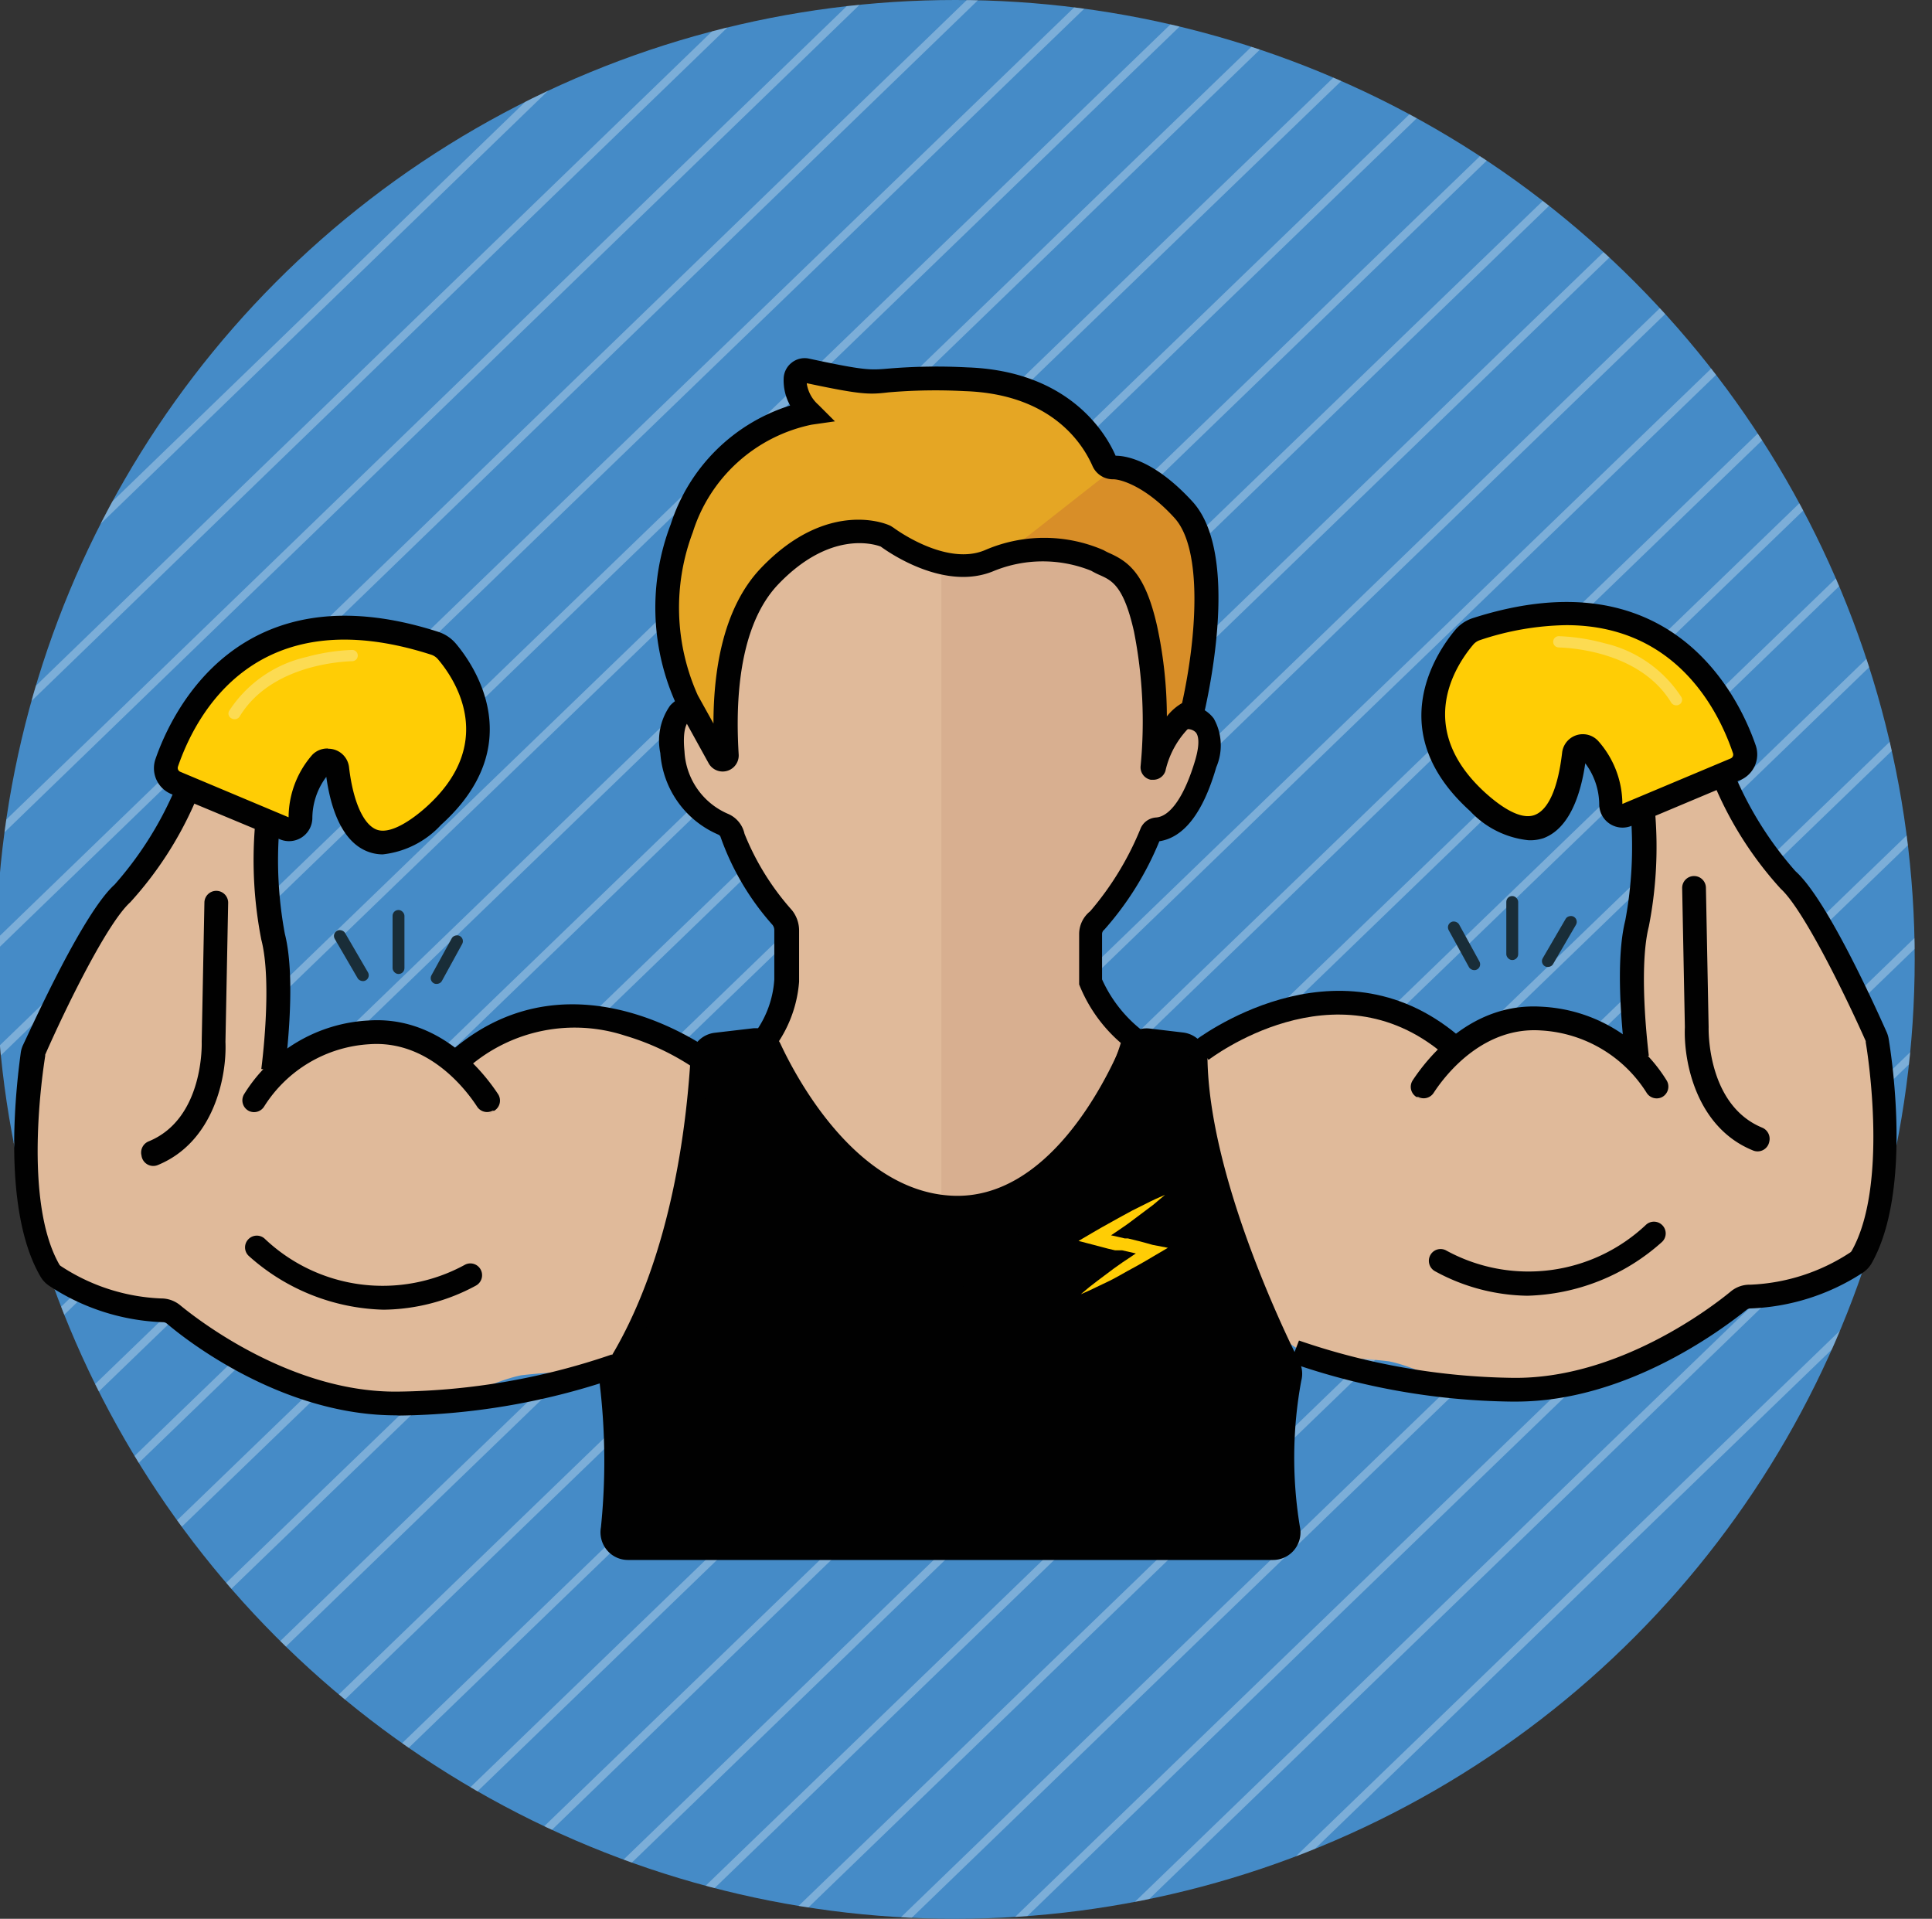 <svg id="Layer_1" data-name="Layer 1" xmlns="http://www.w3.org/2000/svg" xmlns:xlink="http://www.w3.org/1999/xlink" viewBox="0 0 92.72 92.08"><rect x="0" y="0" width="92.72" height="92.08" fill="#333333" stroke="none"/><defs><style>.cls-1{fill:none;}.cls-2{fill:#458bc7;}.cls-3{opacity:0.3;}.cls-4{clip-path:url(#clip-path);}.cls-5{fill:#fff;}.cls-6{fill:#e0ba9a;}.cls-7{fill:#192d38;}.cls-8{fill:#010101;}.cls-9{fill:#ffcd05;}.cls-10{fill:#fcdb52;}.cls-11{fill:#d8af90;}.cls-12{fill:#e5a624;}.cls-13{fill:#d88e28;}</style><clipPath id="clip-path"><circle id="_Clipping_Path_" data-name="&lt;Clipping Path&gt;" class="cls-1" cx="45.85" cy="46.04" r="46.04"/></clipPath></defs><title>Artboard 1</title><g id="_Group_" data-name="&lt;Group&gt;"><g id="_Group_2" data-name="&lt;Group&gt;"><g id="_Group_3" data-name="&lt;Group&gt;"><circle class="cls-2" cx="45.85" cy="46.04" r="46.04"/></g><g id="_Clip_Group_" data-name="&lt;Clip Group&gt;" class="cls-3"><g class="cls-4"><g id="_Group_4" data-name="&lt;Group&gt;"><g id="_Group_5" data-name="&lt;Group&gt;"><rect id="_Path_" data-name="&lt;Path&gt;" class="cls-5" x="-41.12" y="7.58" width="105.4" height="0.38" transform="translate(-2.14 10.24) rotate(-44.06)"/></g><g id="_Group_6" data-name="&lt;Group&gt;"><rect id="_Path_2" data-name="&lt;Path&gt;" class="cls-5" x="-38.24" y="10.08" width="105.4" height="0.38" transform="translate(-3.07 12.94) rotate(-44.06)"/></g><g id="_Group_7" data-name="&lt;Group&gt;"><rect id="_Path_3" data-name="&lt;Path&gt;" class="cls-5" x="-35.55" y="12.76" width="105.4" height="0.38" transform="translate(-4.18 15.57) rotate(-44.06)"/></g><g id="_Group_8" data-name="&lt;Group&gt;"><rect id="_Path_4" data-name="&lt;Path&gt;" class="cls-5" x="-32.68" y="15.27" width="105.4" height="0.38" transform="translate(-5.11 18.27) rotate(-44.06)"/></g><g id="_Group_9" data-name="&lt;Group&gt;"><rect id="_Path_5" data-name="&lt;Path&gt;" class="cls-5" x="-30.3" y="18.02" width="105.4" height="0.38" transform="translate(-6.36 20.7) rotate(-44.06)"/></g><g id="_Group_10" data-name="&lt;Group&gt;"><rect id="_Path_6" data-name="&lt;Path&gt;" class="cls-5" x="-27.42" y="20.52" width="105.4" height="0.38" transform="translate(-7.29 23.4) rotate(-44.06)"/></g><g id="_Group_11" data-name="&lt;Group&gt;"><rect id="_Path_7" data-name="&lt;Path&gt;" class="cls-5" x="-24.73" y="23.21" width="105.4" height="0.38" transform="translate(-8.4 26) rotate(-44.01)"/></g><g id="_Group_12" data-name="&lt;Group&gt;"><rect id="_Path_8" data-name="&lt;Path&gt;" class="cls-5" x="-21.85" y="25.71" width="105.4" height="0.38" transform="translate(-9.33 28.7) rotate(-44.01)"/></g><g id="_Group_13" data-name="&lt;Group&gt;"><rect id="_Path_9" data-name="&lt;Path&gt;" class="cls-5" x="-21.85" y="30.54" width="105.4" height="0.38" transform="translate(-12.69 30.06) rotate(-44.01)"/></g><g id="_Group_14" data-name="&lt;Group&gt;"><rect id="_Path_10" data-name="&lt;Path&gt;" class="cls-5" x="-18.98" y="33.04" width="105.4" height="0.38" transform="translate(-13.62 32.76) rotate(-44.01)"/></g><g id="_Group_15" data-name="&lt;Group&gt;"><rect id="_Path_11" data-name="&lt;Path&gt;" class="cls-5" x="-16.29" y="35.73" width="105.4" height="0.38" transform="translate(-14.73 35.38) rotate(-44.01)"/></g><g id="_Group_16" data-name="&lt;Group&gt;"><rect id="_Path_12" data-name="&lt;Path&gt;" class="cls-5" x="-13.41" y="38.23" width="105.4" height="0.38" transform="translate(-15.66 38.08) rotate(-44.01)"/></g><g id="_Group_17" data-name="&lt;Group&gt;"><rect id="_Path_13" data-name="&lt;Path&gt;" class="cls-5" x="-11.03" y="40.99" width="105.4" height="0.38" transform="translate(-16.91 40.51) rotate(-44.01)"/></g><g id="_Group_18" data-name="&lt;Group&gt;"><rect id="_Path_14" data-name="&lt;Path&gt;" class="cls-5" x="-8.16" y="43.49" width="105.4" height="0.38" transform="translate(-17.84 43.21) rotate(-44.01)"/></g><g id="_Group_19" data-name="&lt;Group&gt;"><rect id="_Path_15" data-name="&lt;Path&gt;" class="cls-5" x="-5.46" y="46.18" width="105.4" height="0.38" transform="translate(-18.95 45.84) rotate(-44.01)"/></g><g id="_Group_20" data-name="&lt;Group&gt;"><rect id="_Path_16" data-name="&lt;Path&gt;" class="cls-5" x="-2.59" y="48.68" width="105.4" height="0.38" transform="translate(-19.88 48.54) rotate(-44.01)"/></g><g id="_Group_21" data-name="&lt;Group&gt;"><rect id="_Path_17" data-name="&lt;Path&gt;" class="cls-5" x="-0.36" y="51.81" width="105.4" height="0.38" transform="translate(-21.43 50.96) rotate(-44.01)"/></g><g id="_Group_22" data-name="&lt;Group&gt;"><rect id="_Path_18" data-name="&lt;Path&gt;" class="cls-5" x="2.51" y="54.31" width="105.4" height="0.38" transform="translate(-22.36 53.66) rotate(-44.01)"/></g><g id="_Group_23" data-name="&lt;Group&gt;"><rect id="_Path_19" data-name="&lt;Path&gt;" class="cls-5" x="5.21" y="57" width="105.4" height="0.38" transform="translate(-23.47 56.29) rotate(-44.01)"/></g><g id="_Group_24" data-name="&lt;Group&gt;"><rect id="_Path_20" data-name="&lt;Path&gt;" class="cls-5" x="8.08" y="59.5" width="105.4" height="0.38" transform="translate(-24.4 58.99) rotate(-44.01)"/></g><g id="_Group_25" data-name="&lt;Group&gt;"><rect id="_Path_21" data-name="&lt;Path&gt;" class="cls-5" x="10.46" y="62.26" width="105.4" height="0.38" transform="translate(-25.65 61.42) rotate(-44.01)"/></g><g id="_Group_26" data-name="&lt;Group&gt;"><rect id="_Path_22" data-name="&lt;Path&gt;" class="cls-5" x="13.34" y="64.76" width="105.4" height="0.38" transform="translate(-26.58 64.12) rotate(-44.01)"/></g><g id="_Group_27" data-name="&lt;Group&gt;"><rect id="_Path_23" data-name="&lt;Path&gt;" class="cls-5" x="16.03" y="67.45" width="105.4" height="0.38" transform="translate(-27.69 66.74) rotate(-44.01)"/></g><g id="_Group_28" data-name="&lt;Group&gt;"><rect id="_Path_24" data-name="&lt;Path&gt;" class="cls-5" x="18.9" y="69.95" width="105.4" height="0.38" transform="translate(-28.62 69.44) rotate(-44.01)"/></g><g id="_Group_29" data-name="&lt;Group&gt;"><rect id="_Path_25" data-name="&lt;Path&gt;" class="cls-5" x="18.9" y="74.78" width="105.4" height="0.38" transform="translate(-31.98 70.8) rotate(-44.01)"/></g><g id="_Group_30" data-name="&lt;Group&gt;"><rect id="_Path_26" data-name="&lt;Path&gt;" class="cls-5" x="21.78" y="77.28" width="105.4" height="0.38" transform="translate(-32.91 73.5) rotate(-44.01)"/></g><g id="_Group_31" data-name="&lt;Group&gt;"><rect id="_Path_27" data-name="&lt;Path&gt;" class="cls-5" x="24.47" y="79.96" width="105.4" height="0.38" transform="translate(-34.02 76.12) rotate(-44.01)"/></g><g id="_Group_32" data-name="&lt;Group&gt;"><rect id="_Path_28" data-name="&lt;Path&gt;" class="cls-5" x="27.35" y="82.46" width="105.4" height="0.38" transform="translate(-34.95 78.82) rotate(-44.01)"/></g><g id="_Group_33" data-name="&lt;Group&gt;"><rect id="_Path_29" data-name="&lt;Path&gt;" class="cls-5" x="29.73" y="85.22" width="105.4" height="0.38" transform="translate(-36.2 81.25) rotate(-44.01)"/></g><g id="_Group_34" data-name="&lt;Group&gt;"><rect id="_Path_30" data-name="&lt;Path&gt;" class="cls-5" x="32.6" y="87.72" width="105.4" height="0.38" transform="translate(-37.13 83.95) rotate(-44.01)"/></g><g id="_Group_35" data-name="&lt;Group&gt;"><rect id="_Path_31" data-name="&lt;Path&gt;" class="cls-5" x="35.3" y="90.41" width="105.4" height="0.38" transform="translate(-38.24 86.57) rotate(-44.01)"/></g><g id="_Group_36" data-name="&lt;Group&gt;"><rect id="_Path_32" data-name="&lt;Path&gt;" class="cls-5" x="38.17" y="92.91" width="105.4" height="0.38" transform="translate(-39.17 89.27) rotate(-44.01)"/></g></g></g></g></g><g id="_Group_37" data-name="&lt;Group&gt;"><path id="_Path_33" data-name="&lt;Path&gt;" class="cls-6" d="M8.8,38.68C7.28,41.79,4.56,44.18,3,47.26a20.14,20.14,0,0,0-1.82,9,8.15,8.15,0,0,0,.43,3.15,4.58,4.58,0,0,0,3.11,2.68,20.51,20.51,0,0,1,2.93.52,9.53,9.53,0,0,1,2,1.36c2.06,1.54,4.66,2.13,7.17,2.69A11.44,11.44,0,0,0,22,67c1-.25,1.94-.78,3-1a22.23,22.23,0,0,1,2.71-.16,3.56,3.56,0,0,0,2.46-1,4.47,4.47,0,0,0,.73-1.35l2-4.93c.49-1.24,1-2.48,1.36-3.75a4.41,4.41,0,0,0,.17-2.54,4.37,4.37,0,0,0-2.56-2.34,11.47,11.47,0,0,0-5.15-1.2,6.53,6.53,0,0,0-4.74,2.11,6.65,6.65,0,0,0-8.6.21c.65-3.9-1-7.83-.86-11.78l-2.7-.85c-.41-.13-1-.12-1.07.31l-.19-.66"/></g><g id="_Group_38" data-name="&lt;Group&gt;"><path id="_Path_34" data-name="&lt;Path&gt;" class="cls-6" d="M52.3,46.83V44.59a.83.83,0,0,1,.32-.65c1-.81,2.27-3.48,2.59-4.18a.3.3,0,0,1,.26-.17c.65,0,1.63-.6,2.38-3.16.55-1.9-.31-2.24-.92-2.26a.49.49,0,0,1-.48-.53l.23-2.29c-6.62-16.88-21.54-6.64-23,0l.19,1.72a.59.59,0,0,1-.58.65c-.54,0-1.17.37-1,2.14a4,4,0,0,0,2.44,3.44.77.77,0,0,1,.45.54,12.67,12.67,0,0,0,2.36,4,1,1,0,0,1,.22.62v2.4a5.44,5.44,0,0,1-1.31,3.22c-1.17,1,8.89,11.07,8.89,11.07s7.65-5.81,9.12-11.5A7,7,0,0,1,52.3,46.83Z"/></g><g id="_Group_39" data-name="&lt;Group&gt;"><g id="_Group_40" data-name="&lt;Group&gt;"><g id="_Group_41" data-name="&lt;Group&gt;"><rect id="_Path_35" data-name="&lt;Path&gt;" class="cls-7" x="16.58" y="44.48" width="0.57" height="2.75" rx="0.28" ry="0.28" transform="translate(-20.78 14.71) rotate(-30.2)"/></g></g><g id="_Group_42" data-name="&lt;Group&gt;"><g id="_Group_43" data-name="&lt;Group&gt;"><rect id="_Path_36" data-name="&lt;Path&gt;" class="cls-7" x="18.84" y="43.67" width="0.57" height="3.07" rx="0.28" ry="0.28"/></g></g><g id="_Group_44" data-name="&lt;Group&gt;"><g id="_Group_45" data-name="&lt;Group&gt;"><rect id="_Path_37" data-name="&lt;Path&gt;" class="cls-7" x="20.15" y="45.77" width="2.59" height="0.57" rx="0.28" ry="0.28" transform="translate(-29.25 42.71) rotate(-61.26)"/></g></g></g><g id="_Group_46" data-name="&lt;Group&gt;"><path id="_Path_38" data-name="&lt;Path&gt;" class="cls-8" d="M33.7,51.53A12.06,12.06,0,0,0,30,49.7a7.77,7.77,0,0,0-7.53,1.53l-.73-.87c5.9-5,12.62.22,12.69.27Z"/></g><g id="_Group_47" data-name="&lt;Group&gt;"><g id="_Group_48" data-name="&lt;Group&gt;"><path id="_Path_39" data-name="&lt;Path&gt;" class="cls-8" d="M23.64,53.3a.57.57,0,0,1-.74-.19c-.65-1-2.45-3.19-5.16-3a6.41,6.41,0,0,0-5.07,3,.57.57,0,0,1-.71.21h0a.57.57,0,0,1-.24-.82,7.48,7.48,0,0,1,6-3.53c3.32-.21,5.42,2.38,6.18,3.53a.57.57,0,0,1-.21.82l-.47.25.5-.27Z"/></g></g><g id="_Group_49" data-name="&lt;Group&gt;"><path id="_Path_40" data-name="&lt;Path&gt;" class="cls-8" d="M19,67.92c-5.28,0-9.78-3.37-11-4.41a.29.29,0,0,0-.17-.06,10.56,10.56,0,0,1-5.46-1.74,1.35,1.35,0,0,1-.44-.47C0,57.89.84,51.7,1,50.49a1.35,1.35,0,0,1,.1-.33C1.6,49.11,4,43.8,5.5,42.45a17,17,0,0,0,2.81-4.38,1.37,1.37,0,0,1,1.78-.67l2.48,1.06a1.38,1.38,0,0,1,.83,1.35,19.24,19.24,0,0,0,.27,5c.59,2.32,0,6.47,0,6.64l-1.13-.15s.55-4.1,0-6.21a19.84,19.84,0,0,1-.31-5.36.24.24,0,0,0-.15-.24L9.64,38.45a.24.24,0,0,0-.31.11A17.46,17.46,0,0,1,6.25,43.3c-1.11,1-3.09,5.06-4.08,7.31l0,.06c-.11.7-1.07,6.93.67,10a.22.22,0,0,0,.07.08,9.43,9.43,0,0,0,4.82,1.56,1.43,1.43,0,0,1,.91.32c.86.71,5.4,4.24,10.52,4.15A32.7,32.7,0,0,0,29.36,65l.41,1.06a33.29,33.29,0,0,1-10.6,1.87Z"/></g><g id="_Group_50" data-name="&lt;Group&gt;"><g id="_Group_51" data-name="&lt;Group&gt;"><path id="_Path_41" data-name="&lt;Path&gt;" class="cls-8" d="M18.4,62.85a10.06,10.06,0,0,1-6.45-2.57.56.56,0,0,1,0-.84h0a.56.56,0,0,1,.75,0,8.22,8.22,0,0,0,9.62,1.25.56.56,0,0,1,.74.22h0a.57.57,0,0,1-.23.79A9.49,9.49,0,0,1,18.4,62.85Z"/></g></g><g id="_Group_52" data-name="&lt;Group&gt;"><g id="_Group_53" data-name="&lt;Group&gt;"><path id="_Path_42" data-name="&lt;Path&gt;" class="cls-8" d="M6.79,55.45h0a.58.58,0,0,1,.35-.68C9.82,53.67,9.68,50,9.68,50v0l.13-6.69a.57.57,0,0,1,.58-.56h0a.57.57,0,0,1,.56.58l-.13,6.67c.07,1.64-.54,4.8-3.25,5.91A.57.57,0,0,1,6.79,55.45Z"/></g></g><g id="_Group_54" data-name="&lt;Group&gt;"><g id="_Group_55" data-name="&lt;Group&gt;"><path id="_Path_43" data-name="&lt;Path&gt;" class="cls-9" d="M13.65,39.76,8.43,37.57a.77.77,0,0,1-.44-1c.75-2.19,3.78-8.66,12.86-5.75a1.29,1.29,0,0,1,.6.4c.84,1,3.16,4.44-.67,7.89-3.53,3.19-4.4-.48-4.61-2.29a.43.43,0,0,0-.75-.22,4,4,0,0,0-1,2.61A.55.55,0,0,1,13.65,39.76Z"/><path id="_Compound_Path_" data-name="&lt;Compound Path&gt;" class="cls-8" d="M18.37,41a2,2,0,0,1-.71-.13c-1.28-.48-1.8-2.15-2-3.59a3.33,3.33,0,0,0-.67,2,1.12,1.12,0,0,1-1.55,1L8.21,38.1a1.34,1.34,0,0,1-.75-1.67c.76-2.21,4-9.19,13.57-6.11a1.86,1.86,0,0,1,.86.58c.9,1.07,3.49,4.88-.72,8.68A4.46,4.46,0,0,1,18.37,41Zm-2.62-5.07a1,1,0,0,1,1,.88c.19,1.63.68,2.75,1.32,3s1.65-.43,2.35-1.05c3.37-3,1.55-6,.61-7.11a.72.72,0,0,0-.33-.23C12.3,28.71,9.4,34.28,8.54,36.79a.2.2,0,0,0,.12.25l5.19,2.18a4.58,4.58,0,0,1,1.14-3A1,1,0,0,1,15.74,35.92Z"/></g><g id="_Group_56" data-name="&lt;Group&gt;"><g id="_Group_57" data-name="&lt;Group&gt;"><path class="cls-10" d="M11.51,34.37c1.41-2.31,4.48-2.61,5.39-2.64a.27.27,0,0,0,.27-.26h0a.27.27,0,0,0-.29-.28,9.6,9.6,0,0,0-2.18.34A6,6,0,0,0,11,34.11a.26.26,0,0,0,.12.37h0A.29.29,0,0,0,11.51,34.37Z"/></g></g></g><g id="_Group_58" data-name="&lt;Group&gt;"><g id="_Group_59" data-name="&lt;Group&gt;"><path class="cls-6" d="M82.9,38c1.52,3.11,4.24,5.49,5.81,8.58a20.14,20.14,0,0,1,1.82,9,8.15,8.15,0,0,1-.43,3.15A4.58,4.58,0,0,1,87,61.4a20.51,20.51,0,0,0-2.93.52,9.53,9.53,0,0,0-2,1.36C80,64.83,77.41,65.42,74.9,66a11.44,11.44,0,0,1-5.23.33c-1-.25-1.94-.78-3-1A22.23,22.23,0,0,0,64,65.17a3.56,3.56,0,0,1-2.46-1,4.47,4.47,0,0,1-.73-1.35l-2-4.93c-.49-1.24-1-2.48-1.36-3.75a4.41,4.41,0,0,1-.17-2.54,4.37,4.37,0,0,1,2.56-2.34A11.47,11.47,0,0,1,65,48.06a6.53,6.53,0,0,1,4.74,2.11,6.65,6.65,0,0,1,8.6.21c-.65-3.9,1-7.83.86-11.78l2.7-.85c.41-.13,1-.12,1.07.31l.19-.66"/></g><g id="_Group_60" data-name="&lt;Group&gt;"><g id="_Group_61" data-name="&lt;Group&gt;"><g id="_Group_62" data-name="&lt;Group&gt;"><rect class="cls-7" x="73.46" y="44.9" width="2.75" height="0.57" rx="0.28" ry="0.28" transform="translate(-1.86 87.13) rotate(-59.8)"/></g></g><g id="_Group_63" data-name="&lt;Group&gt;"><g id="_Group_64" data-name="&lt;Group&gt;"><rect class="cls-7" x="72.29" y="43" width="0.57" height="3.07" rx="0.28" ry="0.28"/></g></g><g id="_Group_65" data-name="&lt;Group&gt;"><g id="_Group_66" data-name="&lt;Group&gt;"><rect class="cls-7" x="69.98" y="44.09" width="0.57" height="2.59" rx="0.28" ry="0.28" transform="translate(-13.17 39.38) rotate(-28.74)"/></g></g></g><g id="_Group_67" data-name="&lt;Group&gt;"><path id="_Path_44" data-name="&lt;Path&gt;" class="cls-8" d="M58,50.86l-.7-.89c.07-.05,6.79-5.24,12.69-.27l-.73.87C64.06,46.19,58.07,50.82,58,50.86Z"/></g><g id="_Group_68" data-name="&lt;Group&gt;"><g id="_Group_69" data-name="&lt;Group&gt;"><path class="cls-8" d="M68.06,52.64a.57.57,0,0,0,.74-.19c.65-1,2.45-3.19,5.16-3a6.41,6.41,0,0,1,5.07,3,.57.57,0,0,0,.71.21h0a.57.57,0,0,0,.24-.82,7.48,7.48,0,0,0-6-3.53c-3.32-.21-5.42,2.38-6.18,3.53a.57.57,0,0,0,.21.82l.47.25-.5-.27Z"/></g></g><g id="_Group_70" data-name="&lt;Group&gt;"><path id="_Path_45" data-name="&lt;Path&gt;" class="cls-8" d="M72.75,67.26h-.22a33.3,33.3,0,0,1-10.6-1.87l.41-1.06a32.8,32.8,0,0,0,10.21,1.79c5.11.09,9.66-3.44,10.52-4.15a1.41,1.41,0,0,1,.91-.32H84A9.4,9.4,0,0,0,88.8,60.1a.22.22,0,0,0,.07-.08c1.74-3.09.79-9.31.67-10l0-.06c-1-2.25-3-6.33-4.08-7.31a17.46,17.46,0,0,1-3.08-4.74.24.24,0,0,0-.31-.11l-2.48,1.06a.24.24,0,0,0-.15.24,19.84,19.84,0,0,1-.31,5.36c-.53,2.1,0,6.17,0,6.21L78,50.81c0-.18-.58-4.32,0-6.64a19.24,19.24,0,0,0,.27-5,1.38,1.38,0,0,1,.83-1.35l2.48-1.06a1.37,1.37,0,0,1,1.78.67,17,17,0,0,0,2.81,4.38c1.52,1.35,3.9,6.66,4.37,7.71a1.35,1.35,0,0,1,.1.33c.2,1.21,1.08,7.4-.81,10.76a1.35,1.35,0,0,1-.44.47A10.58,10.58,0,0,1,84,62.79H84a.27.27,0,0,0-.17.06C82.53,63.89,78,67.26,72.75,67.26Z"/></g><g id="_Group_71" data-name="&lt;Group&gt;"><g id="_Group_72" data-name="&lt;Group&gt;"><path class="cls-8" d="M73.3,62.18a10.06,10.06,0,0,0,6.45-2.57.56.56,0,0,0,0-.84h0a.56.56,0,0,0-.75,0A8.22,8.22,0,0,1,69.39,60a.56.56,0,0,0-.74.22h0a.57.57,0,0,0,.23.79A9.49,9.49,0,0,0,73.3,62.18Z"/></g></g><g id="_Group_73" data-name="&lt;Group&gt;"><g id="_Group_74" data-name="&lt;Group&gt;"><path class="cls-8" d="M84.91,54.79h0a.58.58,0,0,0-.35-.68C81.89,53,82,49.33,82,49.29v0l-.13-6.69a.57.57,0,0,0-.58-.56h0a.57.57,0,0,0-.56.58l.13,6.67c-.07,1.64.54,4.8,3.25,5.91A.57.57,0,0,0,84.91,54.79Z"/></g></g><g id="_Group_75" data-name="&lt;Group&gt;"><g id="_Group_76" data-name="&lt;Group&gt;"><path id="_Path_46" data-name="&lt;Path&gt;" class="cls-9" d="M78.06,39.09l5.21-2.19a.77.77,0,0,0,.44-1c-.75-2.19-3.78-8.66-12.86-5.75a1.29,1.29,0,0,0-.6.4c-.84,1-3.16,4.44.67,7.89,3.53,3.19,4.4-.48,4.61-2.29a.43.43,0,0,1,.75-.22,4,4,0,0,1,1,2.61A.55.55,0,0,0,78.06,39.09Z"/><path id="_Compound_Path_2" data-name="&lt;Compound Path&gt;" class="cls-8" d="M73.34,40.32a4.46,4.46,0,0,1-2.79-1.4c-4.21-3.8-1.62-7.6-.72-8.68a1.85,1.85,0,0,1,.86-.58c9.6-3.08,12.81,3.9,13.57,6.11a1.34,1.34,0,0,1-.75,1.67l-5.21,2.19h0a1.12,1.12,0,0,1-1.55-1,3.33,3.33,0,0,0-.67-2c-.21,1.44-.73,3.11-2,3.59A2,2,0,0,1,73.34,40.32ZM75.17,30a13.6,13.6,0,0,0-4.15.72.72.72,0,0,0-.33.23c-.94,1.12-2.75,4.07.61,7.11.69.62,1.66,1.31,2.35,1.05s1.13-1.36,1.32-3a1,1,0,0,1,1.75-.53,4.57,4.57,0,0,1,1.14,3l5.19-2.18a.2.2,0,0,0,.12-.25C82.47,34.08,80.42,30,75.17,30Z"/></g><g id="_Group_77" data-name="&lt;Group&gt;"><g id="_Group_78" data-name="&lt;Group&gt;"><path class="cls-10" d="M80.2,33.71c-1.41-2.31-4.48-2.61-5.39-2.64a.27.27,0,0,1-.27-.26h0a.27.27,0,0,1,.29-.28,9.6,9.6,0,0,1,2.18.34,6,6,0,0,1,3.68,2.58.26.26,0,0,1-.12.37h0A.29.29,0,0,1,80.2,33.71Z"/></g></g></g></g><g id="_Group_79" data-name="&lt;Group&gt;"><path id="_Path_47" data-name="&lt;Path&gt;" class="cls-11" d="M56.61,34.2a.49.49,0,0,1-.48-.53l.23-2.29c-2.79-7.12-7.06-9.41-11.18-9.19V61c1.14-.9,7.61-6.18,8.95-11.36A7,7,0,0,1,52,46.86V44.62a.83.83,0,0,1,.32-.65c1-.81,2.27-3.48,2.59-4.18a.3.3,0,0,1,.26-.17c.65,0,1.63-.6,2.38-3.16C58.08,34.56,57.22,34.22,56.61,34.2Z"/></g><g id="_Group_80" data-name="&lt;Group&gt;"><path id="_Path_48" data-name="&lt;Path&gt;" class="cls-8" d="M33.55,50.83c-.1,2.34-.71,9.63-4.21,15a.89.89,0,0,0-.14.57,31.67,31.67,0,0,1,0,6.93.9.9,0,0,0,.88,1.07H61.06a.89.89,0,0,0,.89-1A20.85,20.85,0,0,1,62,66.15a.87.87,0,0,0-.07-.62c-.8-1.6-4.34-9-4.44-14.67a.9.9,0,0,0-.79-.88l-1.6-.19a.9.9,0,0,0-.94.54c-.82,1.94-3.7,7.73-8.53,7.49s-7.74-5.71-8.59-7.53a.89.89,0,0,0-.91-.51l-1.8.21A.89.89,0,0,0,33.55,50.83Z"/><path id="_Compound_Path_3" data-name="&lt;Compound Path&gt;" class="cls-8" d="M61.06,74.86H30.13a1.31,1.31,0,0,1-1-.47,1.34,1.34,0,0,1-.29-1.1,31.29,31.29,0,0,0-.05-6.81,1.33,1.33,0,0,1,.21-.85c3.47-5.35,4-12.7,4.14-14.82a1.32,1.32,0,0,1,1.17-1.25l1.8-.21a1.32,1.32,0,0,1,1.35.75c.77,1.65,3.64,7.06,8.23,7.28s7.37-5.48,8.12-7.23a1.33,1.33,0,0,1,1.38-.79l1.6.19a1.33,1.33,0,0,1,1.16,1.29c.1,5.63,3.68,13.06,4.4,14.49a1.3,1.3,0,0,1,.1.93,20.32,20.32,0,0,0-.05,7.1,1.32,1.32,0,0,1-1.31,1.5ZM36.25,50.2H36.2l-1.8.21a.47.47,0,0,0-.42.44h0c-.1,2.18-.69,9.71-4.28,15.24a.46.46,0,0,0-.08.3,32.06,32.06,0,0,1,0,7,.49.49,0,0,0,.1.4.46.46,0,0,0,.36.17H61.06a.47.47,0,0,0,.47-.53A21.11,21.11,0,0,1,61.6,66a.44.44,0,0,0,0-.32c-.73-1.46-4.38-9-4.49-14.86a.47.47,0,0,0-.41-.46l-1.6-.19a.48.48,0,0,0-.49.28c-.78,1.84-3.69,7.76-8.63,7.76h-.31a8.74,8.74,0,0,1-6.07-3.31,19.19,19.19,0,0,1-2.88-4.46A.47.47,0,0,0,36.25,50.2Z"/></g><g id="_Group_81" data-name="&lt;Group&gt;"><g id="_Group_82" data-name="&lt;Group&gt;"><path id="_Path_49" data-name="&lt;Path&gt;" class="cls-9" d="M55.32,59.74,55,59.65l-.34-.09-.53-.13-.15,0-.34-.08-.32-.07.21-.14.41-.28.2-.14.2-.15.2-.15.2-.15.2-.15.2-.15.2-.15.19-.16.38-.32-.46.2-.23.11-.22.11-.22.11-.22.11-.22.11-.22.12-.22.12-.22.12-.43.24-.43.24-.43.25-.63.37.73.19.34.09.34.09.34.08.17,0,.17,0,.66.15-.22.15-.21.14-.21.14-.41.29-.2.15-.2.15-.2.15-.2.15-.4.31-.39.33.47-.21.46-.22.23-.11.23-.11.23-.12.22-.12L54.1,61l.22-.12.22-.12.44-.25.22-.13.22-.13.63-.37Z"/></g></g><g id="_Group_83" data-name="&lt;Group&gt;"><path id="_Compound_Path_4" data-name="&lt;Compound Path&gt;" class="cls-8" d="M45.07,62.68l-.36-.39c-2.12-2.28-9-9.85-9-11.81a.87.87,0,0,1,.29-.63A4.84,4.84,0,0,0,37.16,47V44.65a.41.41,0,0,0-.09-.27,12.66,12.66,0,0,1-2.48-4.19.2.2,0,0,0-.12-.14,4.61,4.61,0,0,1-2.78-3.91,2.92,2.92,0,0,1,.47-2.28,1.45,1.45,0,0,1,1.09-.48l.59-.08-.56.06-.21-1.83,0-.1c1-3.62,5.63-7.9,11-8.5,7.08-.79,11.21,4.91,13,8.39l.08.15L57,33.84a1.61,1.61,0,0,1,1.25.64,2.64,2.64,0,0,1,.12,2.34c-.63,2.18-1.55,3.37-2.73,3.55A14.87,14.87,0,0,1,53,44.61a.27.27,0,0,0-.11.2V47a6.49,6.49,0,0,0,1.91,2.44l.3.23L55,50c-1.5,5.8-9.17,12.09-9.5,12.35ZM36.9,50.61c.15,1.14,4.29,6.2,8.28,10.51,1.57-1.35,7.21-6.45,8.61-11.07a7.22,7.22,0,0,1-2-2.81l0-.09V44.82a1.4,1.4,0,0,1,.53-1.09,14.5,14.5,0,0,0,2.43-4,.87.87,0,0,1,.73-.5c.7-.05,1.38-1.06,1.88-2.75.27-.92.12-1.26,0-1.36A.54.54,0,0,0,56.9,35a1.07,1.07,0,0,1-.77-.36,1.05,1.05,0,0,1-.26-.8l.21-2.12c-3.74-7-8.49-8-11.83-7.64-4.89.55-9.1,4.33-10,7.57l.18,1.61a1.15,1.15,0,0,1-.28.89,1.17,1.17,0,0,1-.86.39.31.31,0,0,0-.26.1c-.09.1-.28.43-.18,1.42a3.45,3.45,0,0,0,2.1,3,1.35,1.35,0,0,1,.78.95A12.47,12.47,0,0,0,38,43.67a1.56,1.56,0,0,1,.35,1v2.44A6.09,6.09,0,0,1,36.9,50.61Z"/></g><g id="_Group_84" data-name="&lt;Group&gt;"><g id="_Group_85" data-name="&lt;Group&gt;"><path id="_Path_50" data-name="&lt;Path&gt;" class="cls-12" d="M34.49,36.68a.2.2,0,0,0,.37-.11c-.16-1.93-.21-6.23,2.05-8.6,3-3.13,5.61-1.92,5.61-1.92s2.72,2.08,4.95,1.14a6.68,6.68,0,0,1,5.17,0c.71.43,1.65.32,2.31,3.28a22.89,22.89,0,0,1,.33,6.63,0,0,0,0,0,.09,0c.26-.8.89-2.39,1.81-2.67,0,0,1.79-7.27-.43-9.67s-3.64-2-3.64-2S52,18.7,46.36,18.51s-2.86.62-8.12-.52a2,2,0,0,0,.62,2.13,8.23,8.23,0,0,0-6.16,5.54A10.68,10.68,0,0,0,33,34Z"/></g><g id="_Group_86" data-name="&lt;Group&gt;"><path id="_Path_51" data-name="&lt;Path&gt;" class="cls-13" d="M47.48,27.18a6.68,6.68,0,0,1,5.17,0c.71.43,1.65.32,2.31,3.28a22.89,22.89,0,0,1,.33,6.63,0,0,0,0,0,.09,0c.26-.8.89-2.39,1.81-2.67,0,0,1.79-7.27-.43-9.67s-3.64-2-3.64-2"/></g></g><g id="_Group_87" data-name="&lt;Group&gt;"><path id="_Compound_Path_5" data-name="&lt;Compound Path&gt;" class="cls-8" d="M55.35,37.42h-.12a.61.61,0,0,1-.49-.66,22.3,22.3,0,0,0-.32-6.46c-.49-2.18-1.06-2.44-1.61-2.69a3.91,3.91,0,0,1-.44-.22,6.22,6.22,0,0,0-4.65,0c-2.33,1-5-.83-5.45-1.16-.34-.13-2.45-.77-4.92,1.81-2.13,2.23-2,6.45-1.9,8.16a.77.77,0,0,1-1.44.43h0l-1.5-2.72a11.18,11.18,0,0,1-.32-8.75,8.78,8.78,0,0,1,5.73-5.7,2.49,2.49,0,0,1-.31-1.32,1,1,0,0,1,.39-.74,1,1,0,0,1,.83-.19c2.69.58,2.94.55,3.78.48a27.67,27.67,0,0,1,3.81-.06c4.93.17,6.68,3.22,7.12,4.24.66,0,2,.36,3.68,2.19,2.12,2.3,1,8.19.62,9.94a1.06,1.06,0,0,1-.54.7A4.29,4.29,0,0,0,55.93,37,.61.61,0,0,1,55.35,37.42Zm-16.63-19a1.69,1.69,0,0,0,.55,1l.8.8-1.12.16a7.6,7.6,0,0,0-5.7,5.16,10.25,10.25,0,0,0,.24,7.83l.75,1.35c0-2.35.39-5.48,2.28-7.46,3.23-3.38,6.14-2.1,6.26-2l.11.07s2.49,1.87,4.38,1.07a7.15,7.15,0,0,1,5.69,0,3,3,0,0,0,.32.16c.9.41,1.69,1,2.25,3.48A20.77,20.77,0,0,1,56,34.38a2.55,2.55,0,0,1,.73-.64c.7-3.17,1-7.38-.36-8.88S53.81,23,53.43,23a1.07,1.07,0,0,1-1-.64c-.44-1-1.91-3.45-6.13-3.59a26.49,26.49,0,0,0-3.67.06C41.7,18.94,41.32,18.94,38.72,18.39Z"/></g></g></svg>